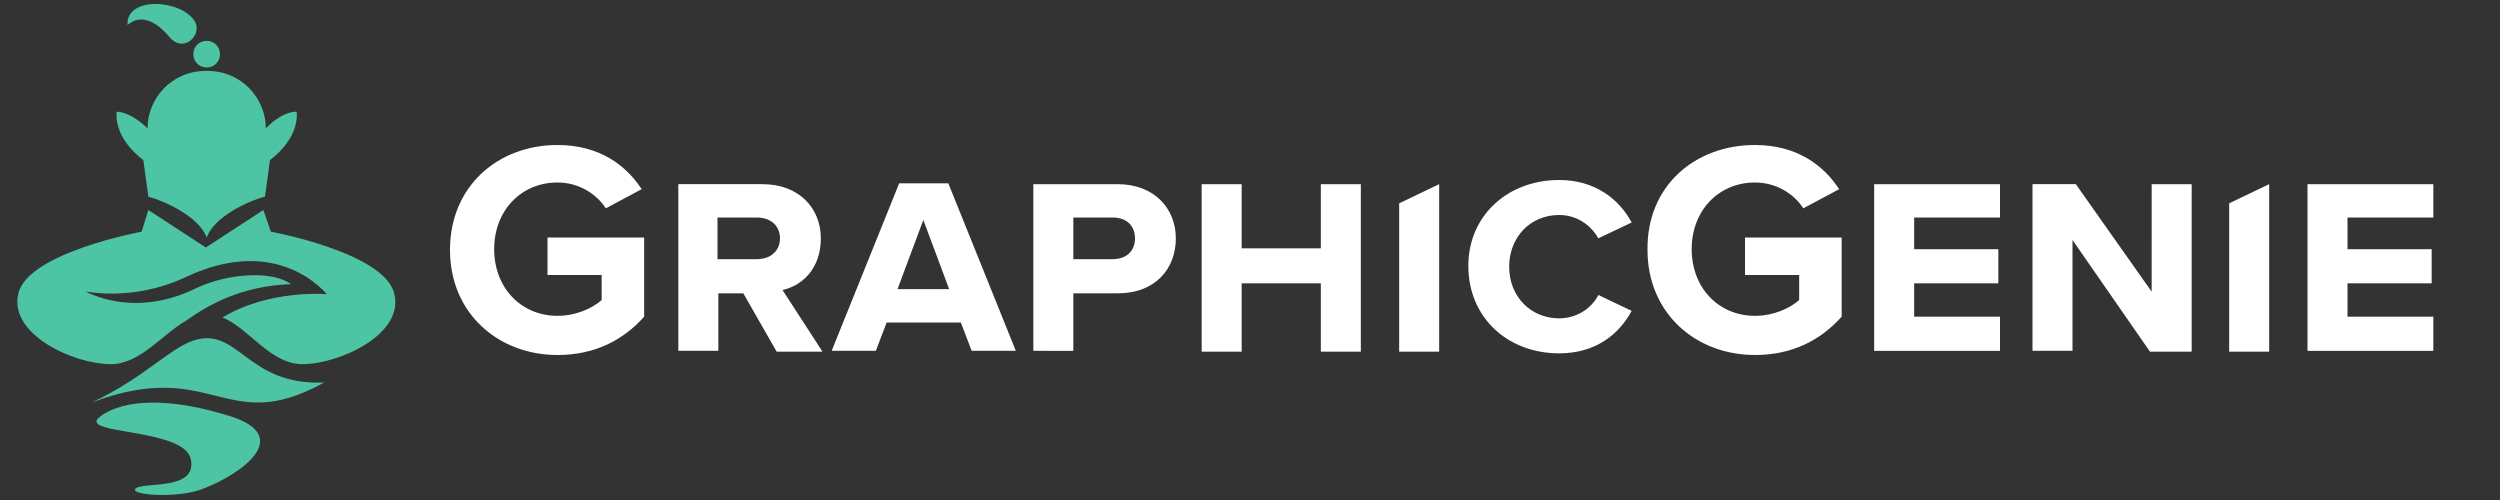 <svg xmlns="http://www.w3.org/2000/svg" x="0" y="0" viewBox="0 0 300 60" class="w-full h-10"><rect x="0" y="0" width="300" height="60" fill="#333333" stroke="none"/><path fill="#FFFFFF" d="M66.9 17.4c5 0 8.2 2.4 10.1 5.3L72.7 25c-1.1-1.7-3.2-3.1-5.8-3.1-4.4 0-7.6 3.4-7.6 8s3.2 8 7.6 8c2.2 0 4.2-.9 5.3-1.9v-3h-6.5v-4.5h11.6V38c-2.5 2.8-5.9 4.6-10.4 4.6-7.1 0-12.9-5-12.9-12.6 0-7.7 5.8-12.6 12.9-12.6zM89.2 35.2h-3v6.9h-4.8v-20h10.1c4.4 0 7 2.9 7 6.5 0 3.7-2.3 5.7-4.6 6.2l4.8 7.4h-5.5l-4-7zm1.6-9.1h-4.7v5h4.7c1.8 0 2.8-1.1 2.8-2.5s-1-2.5-2.8-2.5zM121.9 42.1h-5.3l-1.3-3.4h-8.9l-1.3 3.4h-5.3l8.1-20.1h5.9l8.1 20.1zm-14.2-7.4h6.2l-3.1-8.3-3.1 8.3zM124 22.1h10.1c4.5 0 7 3 7 6.5 0 3.6-2.4 6.6-7 6.6h-5.3v6.9H124v-20zm9.5 4h-4.7v5h4.7c1.8 0 2.7-1.1 2.7-2.5s-.9-2.5-2.7-2.5zM158.5 34H149v8.2h-4.8V22.1h4.8v7.7h9.5v-7.7h4.8v20.1h-4.8V34zM167.9 24.4l4.8-2.3v20.1h-4.8V24.4zM187.1 21.6c4.3 0 7.2 2.3 8.7 5.1l-4 1.9c-.9-1.6-2.6-2.8-4.7-2.8-3.5 0-6 2.7-6 6.2 0 3.6 2.6 6.2 6 6.2 2.1 0 3.9-1.2 4.7-2.8l4 1.9c-1.5 2.8-4.3 5.1-8.7 5.1-6.2 0-10.9-4.3-10.9-10.5 0-6 4.7-10.3 10.9-10.3zM210.6 17.4c5 0 8.2 2.4 10.1 5.3l-4.3 2.3c-1.1-1.7-3.2-3.1-5.8-3.1-4.4 0-7.6 3.4-7.6 8s3.2 8 7.6 8c2.2 0 4.2-.9 5.3-1.9v-3h-6.5v-4.5H221V38c-2.5 2.8-5.9 4.6-10.4 4.6-7.1 0-12.9-5-12.9-12.6-.1-7.7 5.7-12.6 12.9-12.6zM224.9 22.1H240v4h-10.3v3.8h10.1V34h-10.1v4H240v4.1h-15.1v-20zM248.7 28.8v13.3h-4.8v-20h5.2l9.1 12.9V22.1h4.8v20.1h-5l-9.3-13.4zM267.5 24.4l4.8-2.3v20.1h-4.8V24.4zM276.9 22.1H292v4h-10.3v3.8h10.1V34h-10.1v4H292v4.1h-15.1v-20z"></path><g><path fill="#4dc4a3" fill-rule="evenodd" clip-rule="evenodd" d="M32.4 19.2l-.6 4.4c-2 .5-6.1 2.4-7 4.9-.9-2.5-5.1-4.4-7-4.9l-.6-4.4s-3.5-2.4-3.2-5.8c1.9.1 3.7 2 3.7 2 0-3.4 2.7-6.9 7.1-6.9 4.4 0 7.1 3.5 7.1 6.9 0 0 1.8-2 3.7-2 .3 3.4-3.2 5.8-3.2 5.8zM24.8 8.1c-.9 0-1.6-.7-1.6-1.6 0-.9.7-1.6 1.6-1.6.9 0 1.6.7 1.6 1.6 0 .9-.7 1.6-1.6 1.6zM20.3 4.4c1.7 2.1 4-.2 3.1-1.8-1.6-2.7-8.3-3.1-8.1.4 1.5-1.3 3.3-.6 5 1.4z"></path><path fill="#4dc4a3" d="M23.1 40.9c5.5-1.9 6.4 5.4 15.8 5C27 52.5 25.6 42.8 11 48.3c6.2-2.9 9.1-6.3 12.1-7.4z"></path><path fill="#4dc4a3" d="M27.8 50c-7.2-2.3-12.9-2.2-15.8 0s10.1 1.3 10.9 5.1-5.6 2.7-6.6 3.5c-1 .8 5.1 1.3 8.2 0 4.6-1.8 10.6-6.2 3.3-8.6zM47.3 35.2c-1.2-4.9-14.8-7.4-14.8-7.4l-.9-2.6-6.9 4.5-6.9-4.5-.8 2.6S3.4 30.3 2.2 35.2c-1.2 4.9 6.6 8.5 11.1 8.5 3.5 0 6.2-3.6 9-5.2 2.8-2 6.8-4.2 12.6-4.4-2.1-1.6-7.4-1.4-11.4.5-5.9 2.9-10.8 1.6-13.2.4-.1-.1 5.6 1.3 12.1-1.8 11.1-5.2 16.8 2.1 16.8 2.1s-6.9-.6-12.5 2.8c3.1 1.2 5.7 5.6 9.6 5.6 4.4 0 12.3-3.6 11-8.5z"></path></g></svg>

